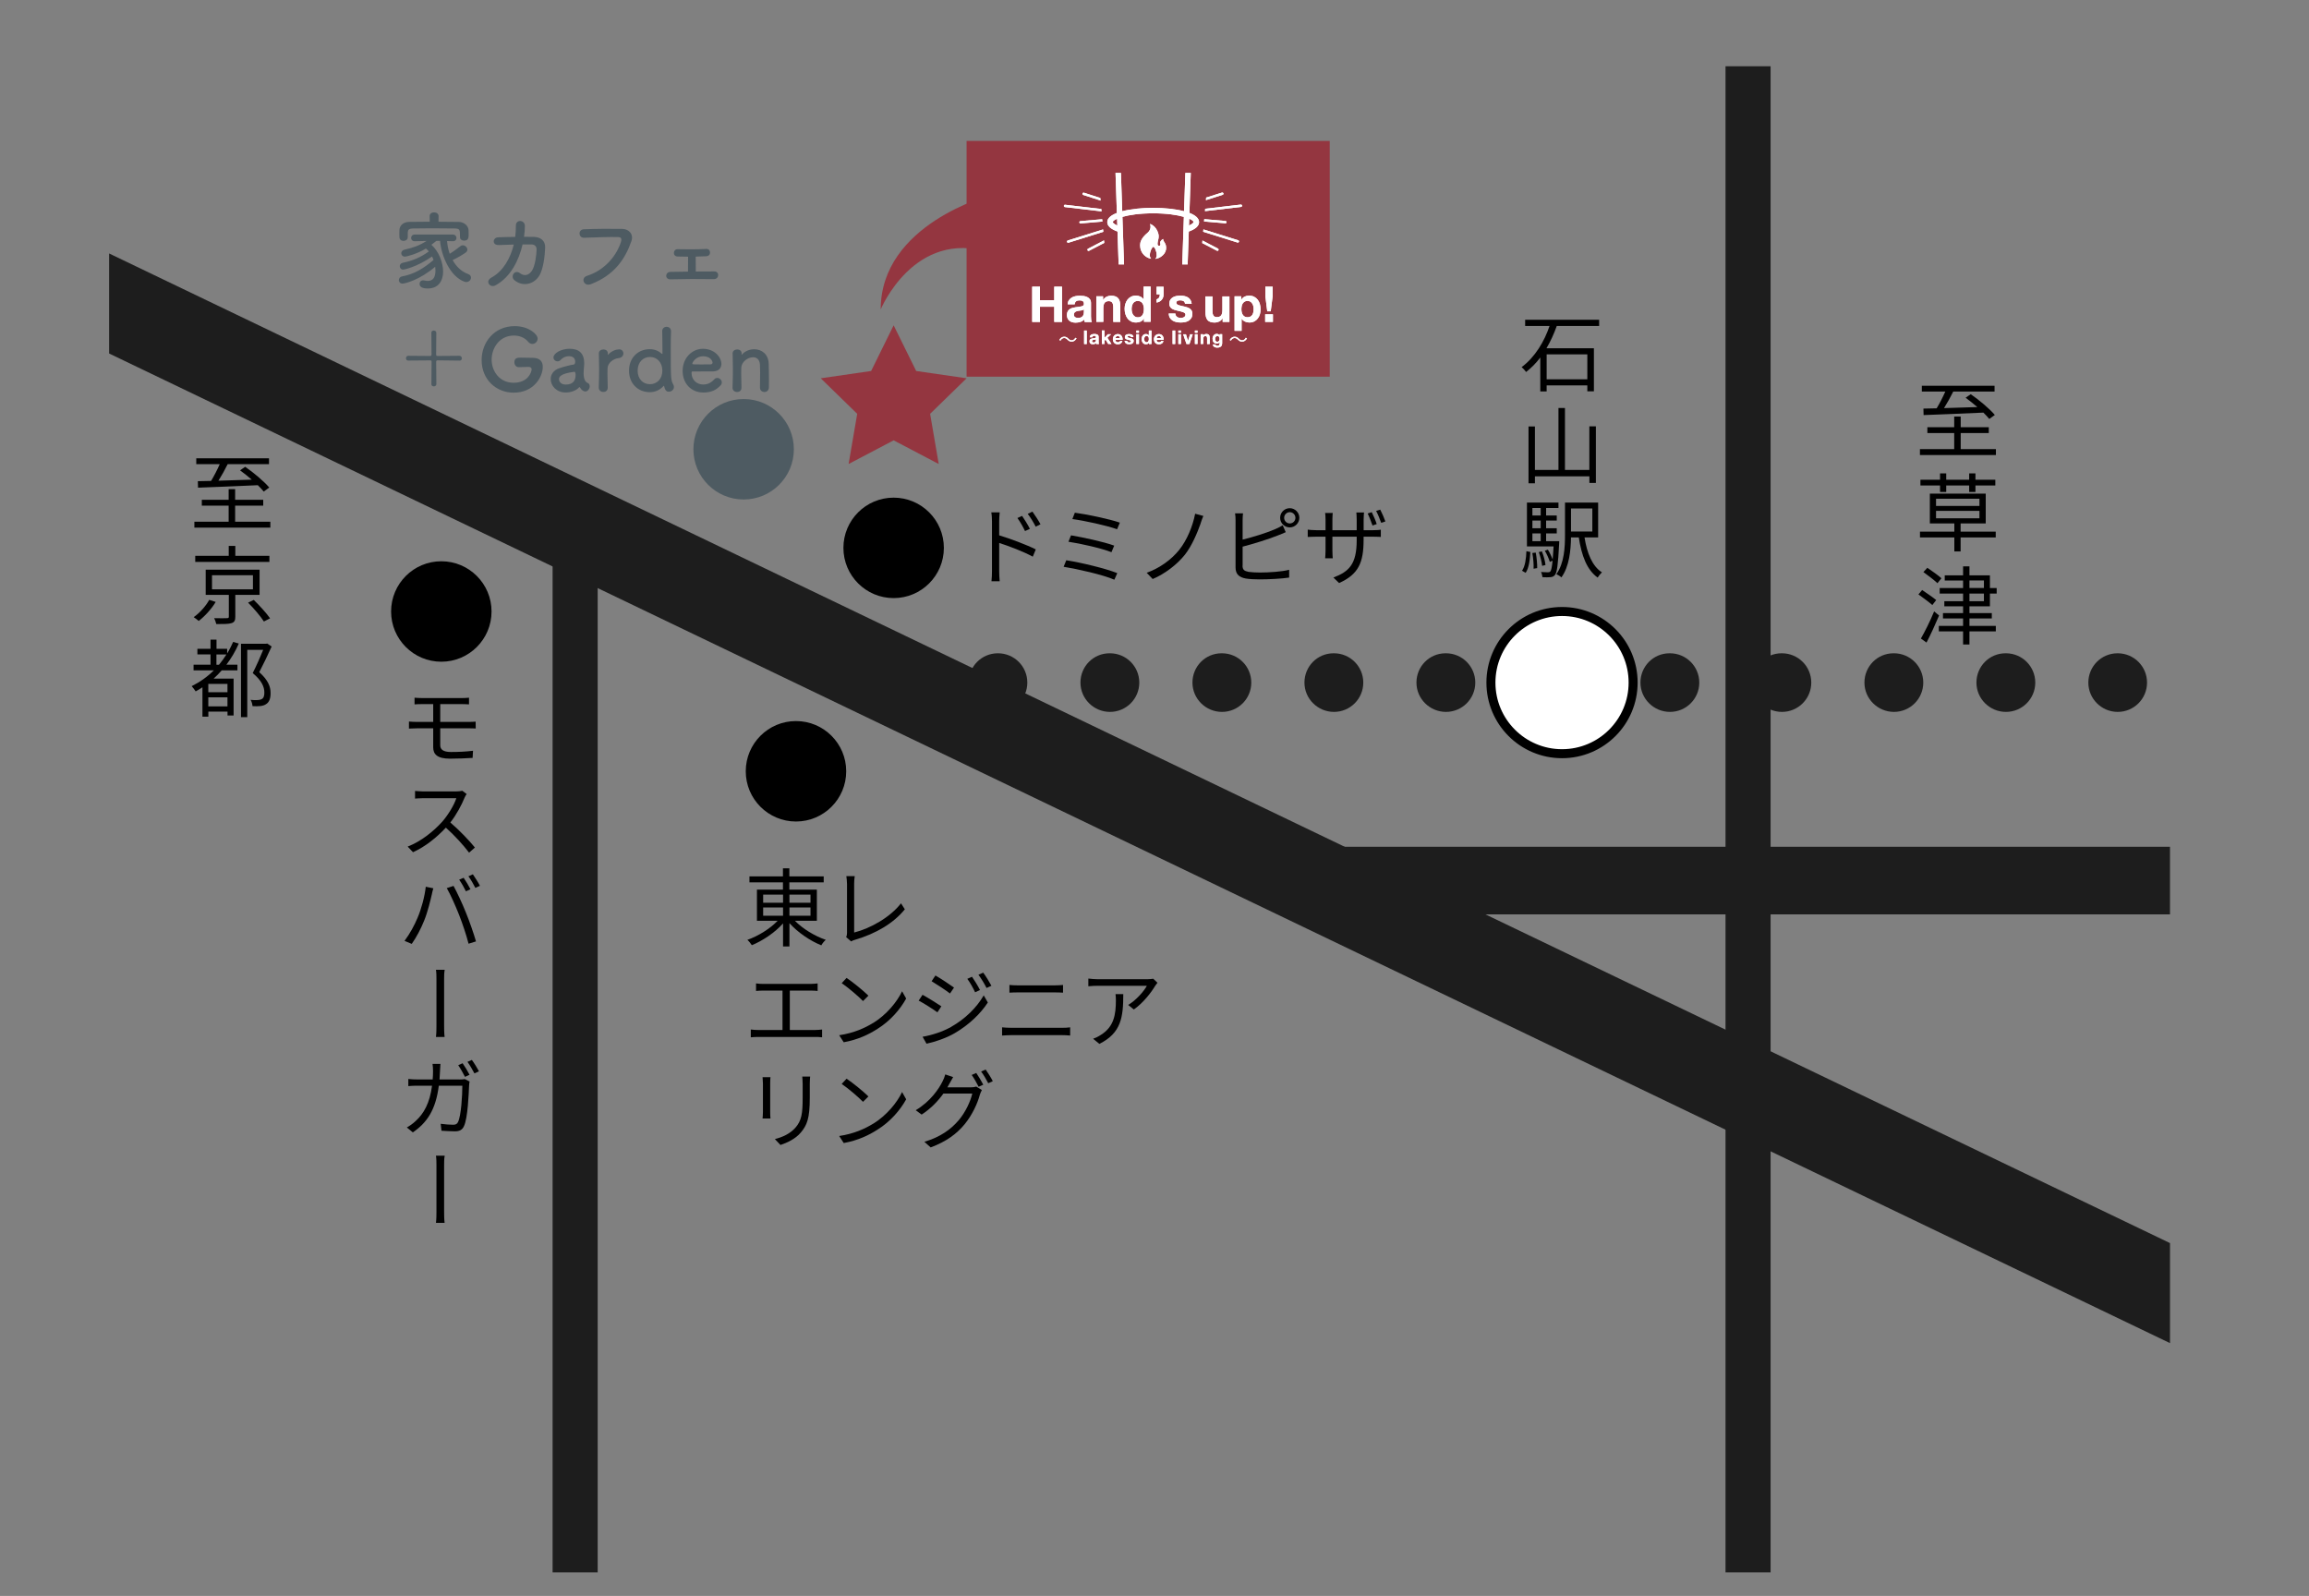 <?xml version="1.0" encoding="UTF-8"?><svg id="_イヤー_2" xmlns="http://www.w3.org/2000/svg" xmlns:xlink="http://www.w3.org/1999/xlink" viewBox="0 0 512.11 353.96"><rect x="0" y="0" width="512.11" height="353.96" fill="#808080" stroke="none"/><defs><style>.cls-1,.cls-2{fill:#fff;}.cls-3{fill:#4e5b62;}.cls-4{clip-path:url(#clippath);}.cls-5{fill:#1d1d1d;}.cls-6{fill:none;}.cls-7{fill:#943640;}.cls-2{stroke:#000;stroke-miterlimit:10;stroke-width:2px;}</style><clipPath id="clippath"><rect class="cls-6" x="24.2" y="14.7" width="457.08" height="334.03"/></clipPath></defs><g id="_イヤー_1-2"><g class="cls-4"><rect class="cls-5" x="246.05" y="-100.6" width="20" height="558.5" transform="translate(-15.84 332.12) rotate(-64.35)"/><rect class="cls-5" x="294.91" y="187.8" width="186.37" height="15"/><g><path class="cls-5" d="M221.35,157.89c-3.59,0-6.52-2.91-6.52-6.5s2.88-6.5,6.47-6.5h.05c3.59,0,6.5,2.91,6.5,6.5s-2.91,6.5-6.5,6.5Z"/><path class="cls-5" d="M444.9,157.89c-3.59,0-6.55-2.91-6.55-6.5s2.86-6.5,6.45-6.5h.1c3.59,0,6.5,2.91,6.5,6.5s-2.91,6.5-6.5,6.5Zm-24.84,0c-3.59,0-6.55-2.91-6.55-6.5s2.86-6.5,6.45-6.5h.1c3.59,0,6.5,2.91,6.5,6.5s-2.91,6.5-6.5,6.5Zm-24.84,0c-3.59,0-6.55-2.91-6.55-6.5s2.86-6.5,6.45-6.5h.1c3.59,0,6.5,2.91,6.5,6.5s-2.91,6.5-6.5,6.5Zm-24.84,0c-3.59,0-6.55-2.91-6.55-6.5s2.86-6.5,6.45-6.5h.1c3.59,0,6.5,2.91,6.5,6.5s-2.91,6.5-6.5,6.5Zm-24.84,0c-3.59,0-6.55-2.91-6.55-6.5s2.86-6.5,6.45-6.5h.1c3.59,0,6.5,2.91,6.5,6.5s-2.91,6.5-6.5,6.5Zm-24.84,0c-3.59,0-6.55-2.91-6.55-6.5s2.86-6.5,6.45-6.5h.1c3.59,0,6.5,2.91,6.5,6.5s-2.91,6.5-6.5,6.5Zm-24.84,0c-3.59,0-6.55-2.91-6.55-6.5s2.86-6.5,6.45-6.5h.1c3.59,0,6.5,2.91,6.5,6.5s-2.91,6.5-6.5,6.5Zm-24.84,0c-3.59,0-6.55-2.91-6.55-6.5s2.86-6.5,6.45-6.5h.1c3.59,0,6.5,2.91,6.5,6.5s-2.91,6.5-6.5,6.5Zm-24.84,0c-3.59,0-6.55-2.91-6.55-6.5s2.86-6.5,6.45-6.5h.1c3.59,0,6.5,2.91,6.5,6.5s-2.91,6.5-6.5,6.5Z"/><path class="cls-5" d="M469.69,157.89c-3.59,0-6.52-2.91-6.52-6.5s2.88-6.5,6.47-6.5h.05c3.59,0,6.5,2.91,6.5,6.5s-2.91,6.5-6.5,6.5Z"/></g><rect class="cls-5" x="382.7" width="10" height="353.96"/><rect class="cls-5" x="122.56" y="119.37" width="10" height="234.59"/><circle class="cls-2" cx="346.44" cy="151.39" r="15.77"/><g><path d="M345.27,72.3c-.59,1.67-1.35,3.36-2.28,4.94h10.52v9.55h-1.46v-1.31h-9.02v1.33h-1.41v-7.52c-.91,1.22-1.98,2.3-3.15,3.21-.21-.32-.68-.82-.99-1.08,2.96-2.18,5.07-5.76,6.19-9.12h-5.41v-1.39h16.41v1.39h-9.4Zm-2.24,6.29v5.53h9.02v-5.53h-9.02Z"/><path d="M353.95,94.55v12.56h-1.44v-1.46h-12.08v1.54h-1.42v-12.61h1.42v9.65h5.22v-13.75h1.44v13.75h5.41v-9.67h1.44Z"/><path d="M337.57,126.58c.68-.97,.91-2.66,.97-4.33l.87,.17c-.09,1.73-.3,3.55-1.04,4.62l-.8-.46Zm8.25-6.55s0,.38-.02,.57c-.25,4.67-.46,6.35-.93,6.92-.29,.34-.59,.46-1.04,.49-.38,.04-1.04,.04-1.73,0-.04-.34-.15-.84-.32-1.14,.67,.04,1.27,.06,1.52,.06s.4-.04,.55-.19c.19-.25,.36-.93,.49-2.39l-.61,.27c-.19-.68-.65-1.71-1.1-2.47l.67-.25c.42,.67,.84,1.56,1.06,2.2,.08-.76,.13-1.71,.21-2.91h-5.91v-9.73h6.99v1.2h-2.74v1.67h2.36v1.12h-2.36v1.71h2.36v1.14h-2.36v1.73h2.91Zm-5.95-7.37v1.67h1.84v-1.67h-1.84Zm1.84,2.79h-1.84v1.71h1.84v-1.71Zm-1.84,4.58h1.84v-1.73h-1.84v1.73Zm.74,2.53c.21,1.1,.34,2.51,.32,3.44l-.8,.13c.06-.95-.08-2.36-.27-3.48l.74-.09Zm1.42,2.94c-.08-.82-.4-2.09-.74-3.06l.68-.15c.4,.95,.72,2.2,.8,3.02l-.74,.19Zm9.4-6.31c.55,3.48,1.71,6.38,3.86,7.75-.3,.28-.74,.8-.95,1.16-2.39-1.71-3.57-4.88-4.18-8.91h-1.73c-.04,2.83-.38,6.48-2.13,8.87-.23-.25-.82-.59-1.12-.72,1.77-2.45,1.92-5.98,1.92-8.72v-7.16h7.35v7.73h-3.02Zm-3-6.42v5.11h4.73v-5.11h-4.73Z"/></g><g><path d="M97.64,165.28c0,.93,.65,1.5,2.37,1.5s3.31-.08,4.9-.27l-.09,1.58c-1.44,.09-3.23,.17-5.02,.17-2.83,0-3.72-.99-3.72-2.51v-4.22h-3.63c-.47,0-1.23,.04-1.75,.06v-1.56c.49,.04,1.25,.08,1.75,.08h3.63v-3.95h-2.47c-.63,0-1.18,.02-1.67,.06v-1.48c.49,.04,1.04,.08,1.67,.08h8.87c.63,0,1.14-.04,1.54-.08v1.48c-.44-.02-.87-.06-1.54-.06h-4.84v3.95h6.31c.38,0,1.12-.02,1.54-.06l.02,1.52c-.46-.04-1.12-.04-1.54-.04h-6.33v3.74Z"/><path d="M103.49,176.11c-.11,.15-.36,.57-.46,.82-.65,1.61-1.82,3.8-3.15,5.49,1.98,1.67,4.26,4.08,5.45,5.55l-1.29,1.14c-1.25-1.65-3.23-3.84-5.15-5.55-2.01,2.15-4.52,4.2-7.29,5.45l-1.18-1.25c3-1.16,5.76-3.4,7.69-5.55,1.25-1.44,2.62-3.65,3.1-5.19h-7.28c-.67,0-1.67,.08-1.88,.09v-1.69c.25,.02,1.31,.11,1.88,.11h7.2c.61,0,1.1-.08,1.41-.15l.95,.72Z"/><path d="M94.44,196.67l1.67,.34c-.13,.42-.27,.97-.34,1.37-.27,1.16-.91,3.91-1.71,5.83-.68,1.71-1.69,3.65-2.74,5.13l-1.6-.67c1.18-1.56,2.22-3.51,2.87-5.07,.84-1.94,1.61-4.77,1.84-6.93Zm4.65,.3l1.5-.49c.74,1.35,1.96,3.93,2.74,5.91,.76,1.84,1.75,4.69,2.24,6.4l-1.65,.51c-.48-1.9-1.33-4.43-2.11-6.42-.76-1.92-1.9-4.5-2.72-5.91Zm5.26,.25l-1.01,.46c-.36-.76-1.01-1.88-1.5-2.58l.99-.42c.47,.67,1.14,1.79,1.52,2.55Zm2.09-.76l-1.01,.46c-.42-.82-1.01-1.88-1.54-2.57l.99-.44c.47,.7,1.22,1.84,1.56,2.55Z"/><path d="M96.8,217.19c0-.53,0-1.48-.11-2.11h1.94c-.13,.63-.13,1.58-.13,2.09v10.22c0,.57,0,1.75,.11,2.6h-1.92c.11-.85,.11-1.94,.11-2.6v-10.2Z"/><path d="M101.89,239.42c.51,0,.87-.04,1.2-.09l1.06,.53c-.06,.3-.11,.65-.11,.89-.08,1.8-.28,7.24-1.14,9.02-.36,.8-.97,1.14-1.99,1.14-.95,0-2.03-.08-3-.13l-.17-1.54c.99,.13,1.98,.21,2.77,.21,.53,0,.87-.15,1.08-.61,.7-1.44,.95-6.02,.95-8.04h-5.22c-.68,5.38-2.62,8.19-5.76,10.35l-1.33-1.1c.57-.3,1.33-.84,1.9-1.37,1.86-1.67,3.19-4.03,3.69-7.88h-3.13c-.72,0-1.48,0-2.13,.08v-1.58c.63,.08,1.41,.11,2.13,.11h3.27c.06-.61,.08-1.23,.08-1.9,0-.42-.04-1.12-.11-1.56h1.75c-.04,.44-.08,1.08-.09,1.54-.02,.67-.06,1.31-.11,1.92h4.45Zm1.24-.59c-.38-.76-1.01-1.88-1.5-2.58l.97-.44c.47,.67,1.16,1.8,1.54,2.56l-1.01,.46Zm1.52-3.76c.51,.68,1.22,1.84,1.58,2.53l-1.01,.46c-.42-.8-1.03-1.86-1.54-2.56l.97-.42Z"/><path d="M96.8,258.42c0-.53,0-1.48-.11-2.11h1.94c-.13,.63-.13,1.58-.13,2.09v10.22c0,.57,0,1.75,.11,2.6h-1.92c.11-.85,.11-1.94,.11-2.6v-10.2Z"/></g><g><path d="M59.96,115.71v1.31h-16.85v-1.31h7.6v-3.57h-5.95v-1.29h5.95v-2.36h1.44v2.36h6.23v1.29h-6.23v3.57h7.81Zm-16.09-8.99c.86-.02,1.84-.04,2.95-.06,.65-1.08,1.39-2.51,1.92-3.72h-5.21v-1.29h16.13v1.29h-9.16c-.61,1.24-1.37,2.58-2.05,3.67,2.26-.06,4.83-.15,7.39-.23-.86-.74-1.77-1.46-2.6-2.07l1.14-.78c1.88,1.29,4.2,3.25,5.34,4.6l-1.23,.89c-.34-.42-.78-.89-1.31-1.41-4.86,.21-9.97,.44-13.26,.55l-.04-1.44Z"/><path d="M47.84,133.5c-.89,1.5-2.38,3.15-3.76,4.22-.3-.27-.8-.63-1.12-.84,1.37-.97,2.75-2.53,3.44-3.84l1.44,.46Zm11.91-8.87h-16.45v-1.35h7.43v-2.2h1.46v2.2h7.56v1.35Zm-7.56,7.31v4.84c0,.82-.19,1.22-.84,1.42-.63,.21-1.71,.21-3.38,.21-.08-.38-.29-.95-.47-1.31,1.31,.04,2.49,.02,2.81,0,.36,0,.44-.08,.44-.34v-4.83h-5.13v-5.58h11.95v5.58h-5.38Zm-5.17-1.24h9.08v-3.12h-9.08v3.12Zm9.27,2.36c1.25,1.23,2.85,2.96,3.61,4.08l-1.37,.7c-.7-1.1-2.22-2.91-3.51-4.18l1.27-.61Z"/><path d="M52.96,142.73c-.74,1.73-1.69,3.29-2.75,4.69h2.45v1.25h-3.48c-.57,.65-1.16,1.27-1.8,1.84h4.43v8.17h-1.35v-.85h-4.25v1.12h-1.31v-6.52c-.47,.32-.99,.63-1.5,.91-.17-.29-.63-.87-.89-1.16,1.84-.91,3.5-2.09,4.92-3.51h-4.5v-1.25h3.76v-2.28h-2.91v-1.25h2.91v-2.03h1.33v2.03h2.36v1.04c.51-.82,.93-1.67,1.33-2.56l1.27,.36Zm-2.51,8.95h-4.25v1.84h4.25v-1.84Zm0,4.98v-2h-4.25v2h4.25Zm-1.88-9.23c.59-.72,1.16-1.48,1.65-2.28h-2.22v2.28h.57Zm11.68-4.05c-.8,1.79-1.84,3.95-2.75,5.7,2,1.77,2.51,3.25,2.51,4.6,.02,1.16-.27,2.03-.97,2.47-.34,.25-.8,.38-1.27,.44-.51,.06-1.18,.06-1.77,.02-.02-.4-.17-.99-.42-1.39,.63,.06,1.2,.08,1.61,.04,.32-.02,.65-.09,.89-.23,.42-.23,.57-.8,.55-1.48,0-1.2-.59-2.62-2.58-4.27,.82-1.62,1.71-3.63,2.32-5.15h-3.53v14.93h-1.39v-16.28h5.57l.23-.06,1.01,.67Z"/></g><g><path d="M442.67,99.61v1.31h-16.85v-1.31h7.6v-3.57h-5.95v-1.29h5.95v-2.36h1.44v2.36h6.23v1.29h-6.23v3.57h7.81Zm-16.09-8.99c.86-.02,1.84-.04,2.95-.06,.65-1.08,1.39-2.51,1.92-3.72h-5.21v-1.29h16.13v1.29h-9.16c-.61,1.24-1.37,2.58-2.05,3.67,2.26-.06,4.83-.15,7.39-.23-.86-.74-1.77-1.46-2.6-2.07l1.14-.78c1.88,1.29,4.2,3.25,5.34,4.6l-1.23,.89c-.34-.42-.78-.89-1.31-1.41-4.86,.21-9.97,.44-13.26,.55l-.04-1.44Z"/><path d="M442.63,119.2h-7.79v3.1h-1.39v-3.1h-7.62v-1.29h7.62v-1.82h-5.43v-6.61h12.39v6.61h-5.57v1.82h7.79v1.29Zm-12.35-11.53h-4.35v-1.27h4.35v-1.41h1.37v1.41h5.09v-1.41h1.39v1.41h4.41v1.27h-4.41v1.44h-1.39v-1.44h-5.09v1.44h-1.37v-1.44Zm-.89,4.54h9.63v-1.6h-9.63v1.6Zm0,2.74h9.63v-1.65h-9.63v1.65Z"/><path d="M428.57,134.19c-.68-.61-2.07-1.63-3.08-2.36l.82-.97c.99,.67,2.39,1.63,3.12,2.22l-.85,1.1Zm1.5,2.32c-.82,1.94-1.88,4.26-2.79,6l-1.25-.89c.84-1.44,2.07-3.89,2.94-6.02l1.1,.91Zm-.36-7.16c-.68-.65-2.09-1.73-3.12-2.47l.87-.95c1.01,.67,2.43,1.69,3.13,2.32l-.89,1.1Zm7.09,5.13v1.5h4.96v1.18h-4.96v1.65h5.85v1.22h-5.85v2.91h-1.41v-2.91h-5.38v-1.22h5.38v-1.65h-4.46v-1.18h4.46v-1.5h-4.16v-1.14h4.16v-1.69h-5.19v-1.23h5.19v-1.67h-4.07v-1.14h4.07v-2h1.41v2h4.54v2.81h1.5v1.23h-1.5v2.83h-4.54Zm0-4.07h3.21v-1.67h-3.21v1.67Zm0,2.93h3.21v-1.69h-3.21v1.69Z"/></g><circle cx="198.2" cy="121.51" r="11.14"/><circle cx="176.54" cy="171.06" r="11.14"/><circle class="cls-3" cx="164.93" cy="99.64" r="11.14"/><circle cx="97.88" cy="135.62" r="11.14"/><g><path d="M221.62,118.73c2.51,.76,6.1,2.11,8.11,3.12l-.67,1.61c-2.05-1.12-5.34-2.37-7.45-3.04v6.25c0,.61,.04,1.63,.11,2.24h-1.82c.08-.61,.11-1.54,.11-2.24v-11.06c0-.53-.04-1.39-.15-1.98h1.86c-.06,.59-.11,1.41-.11,1.98v3.12Zm5.72-.95c-.48-.99-1.06-2.03-1.69-2.89l1.04-.47c.49,.7,1.29,1.98,1.73,2.87l-1.08,.49Zm2.37-.97c-.51-.99-1.12-2-1.77-2.85l1.04-.49c.49,.67,1.33,1.94,1.79,2.81l-1.06,.53Z"/><path d="M247.8,127.11l-.65,1.46c-2.53-1.1-8.17-2.37-11.25-2.87l.59-1.44c3.19,.49,8.7,1.81,11.3,2.85Zm-.68-6.1l-.61,1.46c-2.2-.87-6.84-1.92-9.54-2.32l.57-1.42c2.6,.44,7.2,1.41,9.57,2.28Zm1.25-5.09l-.61,1.46c-2.32-.83-7.29-1.92-9.92-2.26l.55-1.41c2.47,.32,7.58,1.37,9.97,2.2Z"/><path d="M266.29,116.09c-.74,2.07-1.88,4.86-3.48,6.92-1.73,2.18-4.45,4.27-7.16,5.41l-1.33-1.39c2.83-.99,5.45-2.89,7.18-5.03,1.77-2.2,3.04-5.32,3.57-8.06l1.82,.49c-.23,.51-.46,1.18-.61,1.65Z"/><path d="M275.58,125.42c0,.97,.4,1.22,1.33,1.41,.59,.09,1.58,.15,2.51,.15,2.01,0,4.92-.19,6.5-.61v1.73c-1.65,.25-4.5,.4-6.57,.4-1.12,0-2.26-.06-3.04-.19-1.46-.27-2.28-.93-2.28-2.47v-10.45c0-.46-.02-1.1-.11-1.54h1.77c-.06,.44-.09,1.01-.09,1.54v4.29c2.24-.55,5.24-1.46,7.22-2.32,.59-.25,1.14-.53,1.67-.85l.67,1.52c-.53,.23-1.22,.53-1.79,.74-2.13,.85-5.41,1.86-7.77,2.47v4.18Zm12.6-10.58c0,1.18-.97,2.13-2.13,2.13s-2.13-.95-2.13-2.13,.95-2.13,2.13-2.13,2.13,.97,2.13,2.13Zm-.87,0c0-.68-.57-1.25-1.25-1.25s-1.25,.57-1.25,1.25,.55,1.25,1.25,1.25,1.25-.55,1.25-1.25Z"/><path d="M304.5,117.59c.86,0,1.48-.06,1.75-.11v1.61c-.21-.02-.89-.06-1.73-.06h-2.09v.67c0,5.05-1.1,7.66-5.43,9.61l-1.27-1.22c3.46-1.31,5.17-2.94,5.17-8.26v-.8h-5.39v3.08c0,.7,.06,1.54,.08,1.71h-1.69c.02-.17,.09-.99,.09-1.71v-3.08h-2.05c-.84,0-1.69,.06-1.9,.06v-1.63c.17,.04,1.1,.13,1.9,.13h2.05v-2.43c0-.63-.06-1.22-.09-1.39h1.69c-.02,.17-.08,.72-.08,1.37v2.45h5.39v-2.37c0-.74-.06-1.37-.08-1.56h1.71c-.02,.19-.09,.82-.09,1.56v2.37h2.07Zm-.09-1.03c-.29-.82-.72-1.96-1.08-2.68l.91-.29c.34,.68,.86,1.86,1.1,2.64l-.93,.32Zm1.71-3.53c.36,.68,.87,1.84,1.14,2.62l-.93,.3c-.3-.83-.74-1.94-1.12-2.64l.91-.28Z"/></g><g><path d="M176.29,204.2c1.73,1.79,4.43,3.42,6.86,4.24-.34,.28-.78,.82-.99,1.22-2.47-.99-5.24-2.87-7.07-4.92v5.17h-1.42v-5.11c-1.8,2.03-4.5,3.84-6.92,4.83-.23-.36-.65-.89-.99-1.18,2.39-.84,5.03-2.47,6.72-4.24h-4.6v-6.91h5.77v-1.6h-7.43v-1.33h7.43v-1.79h1.42v1.79h7.62v1.33h-7.62v1.6h6.1v6.91h-4.9Zm-7.03-3.99h4.41v-1.8h-4.41v1.8Zm0,2.89h4.41v-1.84h-4.41v1.84Zm5.83-4.69v1.8h4.67v-1.8h-4.67Zm4.67,2.85h-4.67v1.84h4.67v-1.84Z"/><path d="M187.67,207.85c.13-.3,.19-.55,.19-.93v-10.87c0-.51-.09-1.35-.15-1.73h1.86c-.08,.47-.13,1.18-.13,1.73v10.77c3.63-.91,8.04-3.42,10.39-6.48l.85,1.33c-2.47,3.06-6.38,5.4-11.11,6.78-.21,.06-.51,.15-.8,.34l-1.1-.95Z"/><path d="M180.75,228.44c.57,0,1.08-.06,1.58-.11v1.73c-.51-.08-1.2-.08-1.58-.08h-12.56c-.51,0-1.08,.02-1.67,.08v-1.73c.57,.08,1.16,.11,1.67,.11h5.36v-8.74h-4.27c-.36,0-1.12,.02-1.6,.08v-1.67c.49,.08,1.22,.11,1.6,.11h10.45c.57,0,1.16-.06,1.61-.11v1.67c-.47-.06-1.08-.08-1.61-.08h-4.56v8.74h5.58Z"/><path d="M193.73,226.84c2.93-1.84,5.24-4.65,6.34-6.99l.91,1.61c-1.31,2.38-3.51,4.96-6.38,6.74-1.9,1.22-4.29,2.38-7.47,2.96l-1.01-1.56c3.32-.49,5.79-1.65,7.6-2.77Zm-1.12-6.02l-1.2,1.2c-.95-.99-3.32-3.02-4.73-3.97l1.08-1.16c1.35,.89,3.78,2.87,4.84,3.93Z"/><path d="M208.78,223.19l-.87,1.33c-.95-.68-3-2.01-4.16-2.6l.86-1.29c1.12,.61,3.34,1.98,4.18,2.56Zm2.2,4.54c3.15-1.8,5.66-4.29,7.2-6.97l.91,1.58c-1.65,2.55-4.27,5-7.31,6.78-1.9,1.12-4.52,1.99-6.29,2.36l-.87-1.54c2.09-.36,4.45-1.12,6.36-2.2Zm.61-8.7l-.89,1.31c-.91-.7-2.98-2.07-4.08-2.72l.85-1.27c1.12,.63,3.31,2.09,4.12,2.68Zm5.76,.55l-1.08,.49c-.48-1.01-1.1-2.13-1.73-2.98l1.04-.46c.48,.68,1.33,2.05,1.77,2.94Zm2.54-.95l-1.08,.49c-.51-1.01-1.18-2.09-1.8-2.94l1.06-.46c.51,.67,1.35,2.03,1.82,2.91Z"/><path d="M222.25,227.85c.65,.06,1.31,.1,1.99,.1h11.38c.57,0,1.18-.02,1.73-.1v1.82c-.57-.06-1.22-.09-1.73-.09h-11.38c-.68,0-1.35,.06-1.99,.09v-1.82Zm1.63-9.4c.61,.06,1.25,.09,1.86,.09h8.15c.68,0,1.35-.04,1.88-.09v1.71c-.53-.04-1.25-.06-1.88-.06h-8.13c-.67,0-1.29,.02-1.88,.06v-1.71Z"/><path d="M256.71,217.97c-.13,.19-.38,.47-.51,.68-.76,1.29-2.57,3.74-4.73,5.24l-1.25-1.01c1.75-1.03,3.53-3.08,4.14-4.25h-10.81c-.7,0-1.41,.04-2.17,.11v-1.71c.67,.08,1.46,.15,2.17,.15h10.9c.36,0,1.04-.06,1.33-.11l.93,.89Zm-7.58,2.51c0,5.15-.46,8.62-5.3,11.04l-1.39-1.14c.51-.17,1.16-.48,1.69-.84,2.94-1.8,3.36-4.52,3.36-7.69,0-.46-.02-.87-.08-1.37h1.71Z"/><path d="M170.88,238.9c-.04,.36-.06,.91-.06,1.37v6.35c0,.47,.02,1.1,.06,1.44h-1.75c.02-.29,.08-.89,.08-1.46v-6.33c0-.34-.04-1.01-.08-1.37h1.75Zm8.8-.13c-.04,.46-.08,1.01-.08,1.63v3.08c0,4.56-.61,6.06-1.98,7.69-1.24,1.48-3.13,2.3-4.52,2.77l-1.24-1.31c1.75-.44,3.38-1.2,4.56-2.53,1.37-1.58,1.6-3.12,1.6-6.71v-3c0-.63-.06-1.18-.09-1.63h1.75Z"/><path d="M193.73,249.19c2.93-1.84,5.24-4.65,6.34-6.99l.91,1.61c-1.31,2.38-3.51,4.96-6.38,6.74-1.9,1.22-4.29,2.38-7.47,2.96l-1.01-1.56c3.32-.49,5.79-1.65,7.6-2.77Zm-1.12-6.02l-1.2,1.2c-.95-.99-3.32-3.02-4.73-3.97l1.08-1.16c1.35,.89,3.78,2.87,4.84,3.93Z"/><path d="M215.28,241.16c.51,0,.93-.06,1.24-.17l1.25,.76c-.15,.27-.34,.7-.44,1.01-.51,1.92-1.67,4.48-3.36,6.55-1.73,2.11-4.01,3.84-7.56,5.17l-1.39-1.25c3.5-1.03,5.87-2.74,7.6-4.77,1.48-1.73,2.64-4.2,3.02-5.93h-6.4c-1.16,1.62-2.74,3.31-4.83,4.67l-1.31-.97c3.27-1.96,5.13-4.73,5.96-6.42,.19-.34,.47-1.03,.59-1.52l1.75,.59c-.3,.49-.65,1.14-.84,1.48-.13,.27-.29,.53-.44,.8h5.15Zm1.24-3.19c.47,.68,1.16,1.82,1.56,2.6l-1.03,.46c-.38-.76-1.03-1.92-1.54-2.62l1.01-.44Zm2.09-.76c.49,.7,1.24,1.88,1.58,2.58l-1.01,.46c-.42-.82-1.04-1.9-1.58-2.6l1.01-.44Z"/></g><g><path class="cls-3" d="M99.15,53.47c.08,.93,.27,1.9,.59,2.81,.84-.51,1.69-1.14,2.38-1.69,.15-.13,.34-.19,.51-.19,.53,0,1.03,.47,1.03,.97,0,.23-.11,.47-.42,.68-.89,.61-1.9,1.18-2.85,1.63,.78,1.41,1.94,2.56,3.44,3.1,.44,.15,.63,.47,.63,.8,0,.47-.42,.97-1.03,.97-.13,0-.29-.02-.44-.08-3.17-1.16-5.11-5.74-5.39-9.04h-.82c-.4,.3-.76,.59-1.1,.86,1.63,1.41,2.6,3.95,2.6,5.95,0,1.77-.82,3.74-3.4,3.74-1.18,0-1.82-.32-1.82-1.04,0-.4,.27-.76,.78-.76,.08,0,.15,0,.23,.02,.29,.06,.55,.1,.8,.1,1.25,0,1.71-.87,1.71-2.36,0-.25-.02-.51-.06-.78-3.46,2.96-6.72,3.74-7.24,3.74s-.82-.38-.82-.76,.25-.76,.72-.84c2.64-.47,4.71-1.73,6.97-3.63-.09-.27-.19-.53-.32-.78-3.53,2.45-6.36,2.91-6.38,2.91-.51,0-.78-.38-.78-.76,0-.32,.21-.67,.67-.76,2.24-.46,3.99-1.22,5.77-2.51-.19-.23-.42-.46-.65-.65-1.92,1.2-4.33,1.8-4.64,1.8-.53,0-.82-.38-.82-.74,0-.34,.23-.7,.68-.8,2.09-.46,3.42-.97,4.92-1.94l-2.6,.06h-.02c-.53,0-.8-.36-.8-.72,0-.38,.27-.76,.82-.76h8.42c.55,0,.82,.38,.82,.76s-.25,.72-.78,.72h-.04l-1.27-.04Zm-1.9-4.29c1.56,0,3.1,.02,4.56,.04,1.03,.02,2.07,.8,2.11,1.84,.02,.27,.02,.59,.02,.89,0,.67,0,1.42-1.01,1.42-.46,0-.91-.27-.91-.76v-.04c0-1.67-.02-1.86-1.2-1.9-1.52-.02-3.34-.04-5.11-.04-1.46,0-2.87,.02-4.03,.04-1.04,.02-1.2,.29-1.25,.95v1.03c0,.49-.47,.78-.93,.78s-.89-.27-.91-.82c0-.23-.02-.49-.02-.78s.02-.57,.02-.85c.04-.85,.72-1.75,2.18-1.77,1.44-.02,2.98-.04,4.54-.04l-.02-1.22v-.02c0-.57,.49-.83,.99-.83s.99,.28,.99,.83v.02l-.02,1.22Z"/><path class="cls-3" d="M110.62,54.34c-1.52,.08-1.41-1.65-.13-1.71,1.08-.04,2.41-.08,3.78-.09,.11-.85,.15-1.71,.15-2.51-.02-1.44,2.01-1.29,1.99,.08,0,.72-.06,1.56-.19,2.41,.78,0,1.52,0,2.18,.02,1.48,.04,2.55,.82,2.51,2.36-.06,1.92-.42,4.67-1.22,6.1-1.18,2.09-3.74,2.68-5.6,1.14-.97-.8,.04-2.45,1.22-1.56,1.03,.78,2,.44,2.66-.53,.74-1.1,1.03-3.72,1.04-4.71,.02-.61-.36-1.1-1.04-1.12-.59-.02-1.31,0-2.07,0-.8,3.46-2.62,7.22-6,9.06-1.22,.67-2.41-.91-.89-1.73,2.6-1.41,4.2-4.29,4.94-7.31-1.2,.02-2.37,.08-3.32,.11Z"/><path class="cls-3" d="M130.2,61.17c4.2-1.33,6.69-4.79,7.54-7.58,.15-.51,.1-.99-.61-1.01-1.86-.06-4.86,.06-7.6,.15-1.25,.04-1.39-1.82-.04-1.88,2.51-.11,6.06-.13,8.47-.09,1.54,.02,2.62,1.18,2.07,2.74-1.33,3.8-3.65,7.48-8.97,9.52-1.61,.61-2.32-1.39-.87-1.84Z"/><path class="cls-3" d="M150.26,56.89c-.55-.02-.82-.42-.8-.82,.02-.4,.28-.82,.84-.8,1.82,.04,4.24,.06,6.31-.06,.59-.04,.87,.38,.87,.8s-.27,.8-.84,.82c-.65,.02-1.48,.06-2.34,.08,0,1.08,.02,2.43,.02,3.31,1.48-.02,2.94-.02,4.12-.02s1.12,1.73-.15,1.71c-2.96-.06-6.95-.04-9.59,.04-1.29,.04-1.22-1.63,0-1.65,1.04-.02,2.43-.04,3.89-.06,.02-.99,.02-2.49,.02-3.31-.93,0-1.8-.02-2.36-.04Z"/><path class="cls-3" d="M101.94,78.92c.32,0,.49,.29,.49,.55s-.15,.51-.46,.51c-1.5-.02-4.12-.06-4.94-.06-.21,0-.29,.13-.29,.32,0,.87,.04,3.5,.04,4.96,0,.32-.29,.49-.55,.49s-.55-.13-.55-.46c.02-1.48,.04-4.1,.04-5,0-.17-.06-.3-.28-.3-.87,0-3.48,.02-4.94,.04-.3,0-.46-.25-.46-.51s.17-.55,.49-.55l4.9,.04c.19,0,.28-.15,.28-.32,0-.89-.02-3.42-.04-4.86,0-.3,.27-.46,.53-.46,.29,0,.57,.17,.57,.49,0,1.42-.04,3.93-.04,4.83,0,.17,.08,.32,.29,.32l4.9-.04Z"/><path class="cls-3" d="M117.25,81.37c-.19,0-1.14,.02-2.18,.06h-.04c-.61,0-.95-.55-.95-1.1,0-1.01,.82-1.01,1.44-1.01,.93,0,2,.04,2.62,.04,1.63,0,2.24,.84,2.24,2.01,0,2.17-1.94,5.72-6.46,5.72-3.82,0-7.1-2.85-7.1-7.24,0-3.86,2.72-7.52,7.35-7.52,3.02,0,5.07,1.75,5.07,2.77,0,.65-.55,1.18-1.16,1.18-.34,0-.68-.15-.97-.51-.74-.91-1.94-1.35-3.13-1.35-3.32,0-4.94,2.91-4.94,5.34s1.63,5.13,4.88,5.13,3.99-2.43,3.99-2.98c0-.36-.29-.53-.63-.53h-.04Z"/><path class="cls-3" d="M129.13,86.54c-.17-.13-.34-.34-.51-.63-.02-.04-.06-.06-.08-.06-.04,0-.08,.02-.11,.06-.65,.74-1.84,1.14-2.96,1.14-2.09,0-3.33-1.52-3.33-2.98,0-.97,.57-1.94,1.84-2.38,1.31-.46,2.94-.82,3.25-.84,.19-.02,.34-.25,.34-.65,0-.23-.06-1.2-1.35-1.2-.86,0-1.5,.4-1.86,.8-.21,.25-.47,.34-.7,.34-.49,0-.91-.38-.91-.87,0-.91,1.67-1.92,3.59-1.92,2.09,0,3.23,1.03,3.23,3.21,0,.25-.02,.48-.04,.74-.04,.29-.09,1.01-.09,1.58,0,.17,0,.32,.02,.44,.17,1.52,.87,1.58,1.03,1.69,.21,.15,.3,.4,.3,.67,0,.53-.42,1.14-.97,1.14-.21,0-.46-.09-.68-.29Zm-1.75-4.08c-3.21,.4-3.4,1.2-3.4,1.65,0,.59,.51,1.18,1.48,1.18,1.54,0,2.2-.78,2.2-2.13,0-.29-.04-.7-.27-.7h-.02Z"/><path class="cls-3" d="M132.8,86.01v-.04c.06-1.8,.08-3.06,.08-4.18s-.02-2.13-.06-3.4v-.04c0-.57,.55-.85,1.03-.85s.97,.29,.97,.89c0,.08-.02,.13-.02,.19v.08s0,.06,.02,.06c0,0,.04-.02,.08-.08,.76-.84,1.79-1.16,2.43-1.16,.59,0,.93,.44,.93,.91s-.34,.97-1.08,1.04c-1.12,.11-2.38,1.04-2.43,2.24-.02,.34-.02,.74-.02,1.25,0,.74,.02,1.69,.06,3.04,.02,.4-.21,.97-.97,.97-.51,0-1.01-.32-1.01-.93Z"/><path class="cls-3" d="M148.36,86.88c-.44,0-.8-.15-1.06-1.2-.02-.08-.04-.11-.08-.11-.02,0-.06,.04-.09,.08-.74,.8-1.77,1.33-3,1.33-2.62,0-4.62-1.9-4.62-4.77s2-4.77,4.62-4.77c1.06,0,1.96,.4,2.66,1.03,.02,.02,.06,.02,.08,.02,.04,0,.06-.02,.06-.08,0-2.2-.04-4.14-.06-4.94-.02-.59,.42-.99,.97-.99,.49,0,.99,.32,.99,.99v.09c-.04,.65-.06,2-.06,3.59,0,7.05,.02,7.1,.57,8.17,.09,.17,.13,.34,.13,.51,0,.61-.55,1.04-1.1,1.04Zm-1.46-4.67c0-1.88-1.22-3.04-2.74-3.04s-2.74,1.16-2.74,3.04,1.22,3,2.74,3,2.74-1.14,2.74-3Z"/><path class="cls-3" d="M155.94,87.05c-2.6,0-4.54-1.96-4.54-4.79s2.05-4.9,4.5-4.9c2.62,0,4.1,1.92,4.1,3.36,0,.89-.59,1.61-1.8,1.65-.59,.02-.99,.02-4.67,.02-.11,0-.15,.15-.15,.36,.02,1.58,1.23,2.53,2.58,2.53,1.2,0,1.92-.57,2.47-1.16,.19-.21,.42-.3,.65-.3,.51,0,1.01,.46,1.01,.99,0,.23-.08,.46-.28,.67-.91,.95-1.94,1.58-3.86,1.58Zm2.09-6.65c0-.27-.4-1.39-2.11-1.39-1.54,0-2.37,1.33-2.37,1.65,0,.17,.19,.17,1.96,.17,.78,0,1.63,0,2.15-.02,.23-.02,.38-.19,.38-.42Z"/><path class="cls-3" d="M168.55,85.97c.02-.78,.04-2.22,.04-3.38,0-.76-.02-1.41-.04-1.71-.08-1.18-.74-1.65-1.54-1.65-1.16,0-2.54,1.03-2.6,2.3-.02,.34-.02,.78-.02,1.31,0,.78,.02,1.79,.06,3.13,.02,.4-.21,.97-.97,.97-.51,0-1.01-.32-1.01-.93v-.04c.06-1.8,.08-3.06,.08-4.18s-.02-2.13-.06-3.4v-.04c0-.57,.55-.85,1.03-.85s.97,.29,.97,.89c0,.08-.02,.13-.02,.19v.06s0,.04,.02,.04c.02,0,.06-.04,.09-.08,.7-.76,1.71-1.14,2.7-1.14,1.6,0,3.13,1.04,3.21,3.17,.02,.68,.06,2.37,.06,3.78,0,.59,0,1.12-.02,1.52-.02,.68-.49,1.01-.99,1.01s-.99-.34-.99-.95v-.02Z"/></g><polygon class="cls-7" points="198.2 72.15 203.2 82.28 214.38 83.9 206.29 91.78 208.2 102.91 198.2 97.66 188.21 102.91 190.12 91.78 182.03 83.9 193.21 82.28 198.2 72.15"/><g><rect class="cls-7" x="214.38" y="31.26" width="80.54" height="52.28"/><path class="cls-7" d="M219.56,43.33s-24.23,6.34-24.23,25.3c0,0,7.37-17.93,24.23-12.65"/></g><g><g><path class="cls-1" d="M230.65,63.58v3h3.17v-3h1.72v7.82h-1.72v-3.37h-3.17v3.37h-1.72v-7.82h1.72Z"/><path class="cls-1" d="M237.09,66.57c.16-.24,.37-.43,.61-.58,.25-.15,.53-.25,.84-.31,.31-.06,.62-.09,.94-.09,.28,0,.57,.02,.87,.06,.29,.04,.56,.12,.8,.24,.24,.12,.44,.28,.59,.49,.15,.21,.23,.48,.23,.83v2.95c0,.26,.01,.5,.04,.73,.03,.23,.08,.41,.15,.53h-1.58c-.03-.09-.05-.18-.07-.27-.02-.09-.03-.18-.04-.28-.25,.26-.54,.43-.88,.54-.34,.1-.68,.15-1.03,.15-.27,0-.52-.03-.76-.1-.23-.07-.44-.17-.61-.31-.18-.14-.31-.31-.41-.53-.1-.21-.15-.46-.15-.76,0-.32,.06-.59,.17-.79,.11-.21,.26-.37,.44-.5,.18-.12,.38-.22,.61-.28,.23-.06,.46-.11,.7-.15,.23-.04,.46-.07,.69-.09,.23-.02,.43-.06,.6-.1,.18-.04,.31-.11,.42-.19,.1-.08,.15-.21,.14-.37,0-.17-.03-.3-.08-.4-.05-.1-.13-.18-.22-.23-.09-.05-.2-.09-.32-.11-.12-.02-.25-.03-.39-.03-.31,0-.55,.07-.72,.2-.18,.13-.28,.35-.31,.66h-1.56c.02-.36,.11-.67,.27-.91Zm3.07,2.2c-.1,.03-.2,.06-.32,.08-.11,.02-.23,.04-.36,.05-.12,.01-.25,.03-.37,.05-.12,.02-.23,.05-.35,.09-.11,.04-.21,.09-.3,.15-.08,.06-.15,.14-.2,.24-.05,.1-.08,.22-.08,.36s.03,.26,.08,.35c.05,.09,.12,.17,.21,.22,.09,.05,.19,.09,.31,.11,.12,.02,.24,.03,.36,.03,.31,0,.54-.05,.71-.15,.17-.1,.29-.22,.37-.37,.08-.14,.13-.29,.15-.43,.02-.15,.03-.26,.03-.35v-.58c-.07,.06-.15,.1-.25,.14Z"/><path class="cls-1" d="M244.65,65.73v.79h.03c.2-.33,.45-.57,.77-.72,.31-.15,.64-.22,.96-.22,.42,0,.76,.06,1.02,.17,.27,.11,.48,.27,.63,.47,.15,.2,.26,.45,.32,.73,.06,.29,.09,.61,.09,.96v3.48h-1.56v-3.2c0-.47-.07-.82-.22-1.05-.15-.23-.41-.35-.78-.35-.42,0-.73,.13-.92,.38-.19,.25-.28,.67-.28,1.24v2.97h-1.56v-5.66h1.48Z"/><path class="cls-1" d="M253.69,70.67c-.18,.31-.42,.53-.72,.66-.3,.13-.63,.2-1,.2-.42,0-.8-.08-1.12-.25-.32-.17-.59-.39-.79-.67-.21-.28-.37-.6-.47-.97-.11-.37-.16-.74-.16-1.14s.05-.75,.16-1.1c.11-.35,.26-.67,.47-.94,.21-.27,.47-.49,.78-.65,.31-.16,.68-.25,1.1-.25,.34,0,.66,.07,.96,.21,.3,.14,.54,.35,.72,.63h.02v-2.85h1.56v7.82h-1.48v-.72h-.02Zm-.07-2.8c-.04-.22-.12-.41-.22-.57-.11-.16-.24-.3-.41-.4-.17-.1-.38-.15-.64-.15s-.47,.05-.65,.15c-.18,.1-.32,.24-.42,.41-.11,.17-.18,.36-.23,.57-.05,.22-.07,.44-.07,.67,0,.22,.03,.44,.08,.66,.05,.22,.13,.41,.25,.59,.11,.17,.26,.31,.43,.42,.17,.11,.38,.16,.62,.16,.26,0,.47-.05,.64-.15,.17-.1,.31-.24,.41-.41,.1-.17,.18-.37,.22-.59,.04-.22,.07-.45,.07-.68s-.02-.46-.07-.67Z"/><path class="cls-1" d="M258.07,63.58v1.68c0,.24-.03,.47-.1,.68-.08,.21-.18,.4-.32,.56-.14,.16-.3,.29-.5,.4-.19,.11-.4,.17-.63,.2v-.72c.28-.09,.47-.24,.57-.42,.1-.19,.15-.41,.15-.68h-.72v-1.69h1.56Z"/><path class="cls-1" d="M260.8,69.99c.07,.12,.16,.22,.27,.3,.11,.08,.24,.13,.38,.17,.14,.04,.29,.05,.44,.05,.11,0,.22-.01,.35-.04,.12-.02,.23-.07,.33-.12,.1-.05,.18-.13,.25-.22,.07-.09,.1-.21,.1-.35,0-.23-.16-.41-.47-.53-.31-.12-.74-.23-1.3-.35-.23-.05-.45-.11-.66-.18-.22-.07-.41-.16-.58-.27-.17-.11-.3-.26-.41-.43-.1-.17-.15-.38-.15-.63,0-.37,.07-.67,.21-.9,.14-.23,.33-.42,.56-.55,.23-.14,.5-.23,.79-.29,.29-.05,.59-.08,.9-.08s.6,.03,.89,.09c.29,.06,.55,.16,.77,.3,.23,.14,.41,.32,.56,.55,.15,.23,.24,.52,.27,.87h-1.48c-.02-.3-.14-.5-.34-.61-.2-.11-.45-.16-.72-.16-.09,0-.18,0-.28,.02-.1,.01-.2,.03-.28,.07-.08,.04-.15,.09-.21,.16-.06,.07-.09,.16-.09,.28,0,.14,.05,.25,.15,.34,.1,.09,.24,.16,.4,.21,.16,.05,.35,.1,.56,.15,.21,.04,.43,.09,.65,.14,.23,.05,.45,.11,.66,.19,.22,.07,.41,.17,.58,.29,.17,.12,.3,.27,.41,.45,.1,.18,.15,.4,.15,.66,0,.37-.07,.68-.22,.94-.15,.25-.34,.45-.59,.61-.24,.15-.52,.26-.83,.32-.31,.06-.63,.09-.95,.09s-.65-.03-.96-.1c-.31-.07-.59-.17-.84-.33-.24-.15-.45-.36-.6-.61-.16-.25-.24-.57-.26-.95h1.48c0,.17,.03,.31,.1,.43Z"/><path class="cls-1" d="M271.17,71.4v-.79h-.03c-.2,.33-.45,.57-.77,.71-.31,.15-.64,.22-.96,.22-.42,0-.76-.05-1.02-.16-.27-.11-.48-.26-.63-.47-.15-.2-.26-.44-.32-.73-.06-.29-.09-.61-.09-.96v-3.48h1.56v3.2c0,.47,.07,.82,.22,1.05,.15,.23,.41,.34,.78,.34,.42,0,.73-.13,.92-.38,.19-.25,.28-.67,.28-1.24v-2.97h1.56v5.66h-1.48Z"/><path class="cls-1" d="M275.31,65.73v.72h.02c.19-.31,.43-.53,.72-.67,.29-.14,.61-.21,.96-.21,.45,0,.83,.08,1.15,.25,.32,.17,.59,.39,.8,.67,.21,.28,.37,.6,.47,.97,.1,.37,.15,.75,.15,1.16,0,.38-.05,.74-.15,1.09-.1,.35-.26,.66-.47,.93-.21,.27-.47,.49-.78,.65-.31,.16-.67,.24-1.09,.24-.35,0-.67-.07-.97-.21-.3-.14-.54-.35-.73-.63h-.02v2.68h-1.56v-7.65h1.48Zm2.02,4.49c.17-.1,.31-.24,.42-.4,.11-.16,.18-.36,.22-.57,.04-.22,.07-.44,.07-.67s-.02-.45-.07-.67c-.05-.22-.13-.41-.24-.59-.11-.17-.25-.31-.42-.42-.17-.11-.38-.16-.63-.16s-.47,.05-.64,.16c-.17,.11-.31,.24-.42,.41-.11,.17-.18,.36-.22,.58-.04,.22-.07,.45-.07,.68s.02,.45,.07,.67c.05,.22,.12,.41,.23,.57,.11,.16,.25,.3,.42,.4,.18,.1,.39,.15,.64,.15s.47-.05,.64-.15Z"/><path class="cls-1" d="M282.32,69.71v1.69h-1.72v-1.69h1.72Zm-.48-.66h-.78l-.42-3.37v-2.1h1.62v2.1l-.43,3.37Z"/></g><g><path class="cls-1" d="M238.77,75.05c-.26,.47-.65,.72-1.09,.72-.38,0-.64-.15-.93-.44-.23-.22-.42-.36-.73-.36-.34,0-.64,.23-.81,.57l-.27-.14c.26-.47,.65-.72,1.09-.72,.38,0,.64,.15,.93,.44,.23,.22,.42,.36,.73,.36,.34,0,.64-.23,.81-.57l.27,.14Z"/><path class="cls-1" d="M241.03,73.31v2.99h-.59v-2.99h.59Z"/><path class="cls-1" d="M241.79,74.45c.06-.09,.14-.17,.23-.22,.09-.06,.2-.1,.32-.12,.12-.02,.24-.04,.36-.04,.11,0,.22,0,.33,.02,.11,.02,.21,.05,.31,.09,.09,.05,.17,.11,.23,.19,.06,.08,.09,.19,.09,.32v1.13c0,.1,0,.19,.02,.28,.01,.09,.03,.16,.06,.2h-.6s-.02-.07-.03-.1-.01-.07-.01-.11c-.09,.1-.21,.17-.33,.2-.13,.04-.26,.06-.39,.06-.1,0-.2-.01-.29-.04-.09-.02-.17-.06-.23-.12-.07-.05-.12-.12-.16-.2-.04-.08-.06-.18-.06-.29,0-.12,.02-.22,.06-.3,.04-.08,.1-.14,.17-.19,.07-.05,.15-.08,.23-.11,.09-.02,.18-.04,.27-.06,.09-.01,.18-.03,.26-.03,.09,0,.16-.02,.23-.04,.07-.02,.12-.04,.16-.07,.04-.03,.06-.08,.05-.14,0-.06-.01-.11-.03-.15-.02-.04-.05-.07-.08-.09-.03-.02-.08-.03-.12-.04-.05,0-.1-.01-.15-.01-.12,0-.21,.02-.28,.08-.07,.05-.11,.13-.12,.25h-.59c0-.14,.04-.26,.1-.35Zm1.17,.84s-.08,.02-.12,.03c-.04,0-.09,.02-.14,.02-.05,0-.1,.01-.14,.02-.04,0-.09,.02-.13,.03-.04,.01-.08,.03-.11,.06-.03,.02-.06,.05-.08,.09-.02,.04-.03,.08-.03,.14,0,.05,0,.1,.03,.13,.02,.04,.05,.07,.08,.09,.03,.02,.07,.04,.12,.04,.04,0,.09,.01,.14,.01,.12,0,.21-.02,.27-.06,.06-.04,.11-.09,.14-.14,.03-.05,.05-.11,.06-.17,0-.06,.01-.1,.01-.13v-.22s-.06,.04-.09,.05Z"/><path class="cls-1" d="M244.97,73.31v1.6l.75-.78h.7l-.82,.79,.91,1.37h-.72l-.59-.97-.23,.22v.74h-.59v-2.99h.59Z"/><path class="cls-1" d="M247.57,75.78c.09,.09,.22,.13,.38,.13,.12,0,.22-.03,.31-.09,.09-.06,.14-.12,.16-.19h.52c-.08,.26-.21,.44-.38,.56-.17,.11-.38,.17-.63,.17-.17,0-.32-.03-.46-.08-.14-.05-.25-.13-.35-.23-.09-.1-.17-.22-.22-.36-.05-.14-.08-.29-.08-.46s.03-.31,.08-.45c.05-.14,.13-.26,.23-.36,.1-.1,.21-.18,.35-.24,.14-.06,.29-.09,.45-.09,.18,0,.34,.04,.48,.11,.14,.07,.25,.17,.34,.29,.09,.12,.15,.26,.19,.41,.04,.15,.05,.31,.04,.48h-1.56c0,.19,.06,.33,.15,.42Zm.67-1.14c-.07-.08-.18-.12-.32-.12-.09,0-.17,.02-.24,.05-.06,.03-.11,.07-.15,.12-.04,.05-.06,.1-.08,.15-.02,.05-.02,.1-.03,.14h.97c-.03-.15-.08-.26-.15-.34Z"/><path class="cls-1" d="M250.04,75.76s.06,.08,.1,.11c.04,.03,.09,.05,.14,.06,.05,.01,.11,.02,.17,.02,.04,0,.09,0,.13-.01,.05,0,.09-.03,.13-.05,.04-.02,.07-.05,.09-.08,.03-.03,.04-.08,.04-.13,0-.09-.06-.16-.18-.2-.12-.04-.28-.09-.5-.13-.09-.02-.17-.04-.25-.07-.08-.03-.16-.06-.22-.1-.06-.04-.12-.1-.15-.16-.04-.07-.06-.15-.06-.24,0-.14,.03-.25,.08-.34,.05-.09,.13-.16,.22-.21,.09-.05,.19-.09,.3-.11,.11-.02,.23-.03,.34-.03s.23,.01,.34,.03c.11,.02,.21,.06,.3,.11,.09,.05,.16,.12,.22,.21,.06,.09,.09,.2,.1,.33h-.56c0-.11-.05-.19-.13-.23-.08-.04-.17-.06-.28-.06-.03,0-.07,0-.11,0-.04,0-.07,.01-.11,.03-.03,.01-.06,.03-.08,.06-.02,.03-.03,.06-.03,.11,0,.05,.02,.1,.06,.13,.04,.03,.09,.06,.15,.08,.06,.02,.13,.04,.22,.06,.08,.02,.16,.04,.25,.05,.09,.02,.17,.04,.25,.07,.08,.03,.16,.06,.22,.11,.06,.05,.12,.1,.15,.17,.04,.07,.06,.15,.06,.25,0,.14-.03,.26-.09,.36-.06,.1-.13,.17-.22,.23-.09,.06-.2,.1-.32,.12-.12,.02-.24,.04-.36,.04s-.25-.01-.37-.04c-.12-.02-.23-.07-.32-.13-.09-.06-.17-.14-.23-.23-.06-.1-.09-.22-.1-.36h.56c0,.06,.01,.12,.04,.17Z"/><path class="cls-1" d="M252.02,73.8v-.49h.59v.49h-.59Zm.59,.33v2.16h-.59v-2.16h.59Z"/><path class="cls-1" d="M254.82,76.02c-.07,.12-.16,.2-.27,.25-.11,.05-.24,.08-.38,.08-.16,0-.3-.03-.43-.09-.12-.06-.22-.15-.3-.26-.08-.11-.14-.23-.18-.37-.04-.14-.06-.28-.06-.43s.02-.29,.06-.42c.04-.14,.1-.25,.18-.36,.08-.1,.18-.19,.3-.25,.12-.06,.26-.09,.42-.09,.13,0,.25,.03,.37,.08,.12,.05,.21,.13,.27,.24h0v-1.09h.59v2.99h-.56v-.28h0Zm-.03-1.07c-.02-.08-.05-.15-.09-.22-.04-.06-.09-.11-.16-.15-.06-.04-.14-.06-.24-.06s-.18,.02-.25,.06c-.07,.04-.12,.09-.16,.15-.04,.06-.07,.14-.09,.22-.02,.08-.03,.17-.03,.26,0,.08,0,.17,.03,.25,.02,.08,.05,.16,.09,.22,.04,.07,.1,.12,.16,.16,.07,.04,.14,.06,.24,.06,.1,0,.18-.02,.24-.06,.07-.04,.12-.09,.16-.16,.04-.07,.07-.14,.08-.22,.02-.08,.03-.17,.03-.26s0-.18-.03-.26Z"/><path class="cls-1" d="M256.69,75.78c.09,.09,.22,.13,.38,.13,.12,0,.22-.03,.31-.09,.09-.06,.14-.12,.16-.19h.52c-.08,.26-.21,.44-.39,.56-.17,.11-.38,.17-.63,.17-.17,0-.32-.03-.46-.08-.14-.05-.25-.13-.35-.23-.1-.1-.17-.22-.22-.36-.05-.14-.08-.29-.08-.46s.03-.31,.08-.45c.05-.14,.13-.26,.23-.36,.1-.1,.21-.18,.35-.24,.13-.06,.28-.09,.45-.09,.18,0,.34,.04,.48,.11,.14,.07,.25,.17,.34,.29,.09,.12,.15,.26,.19,.41,.04,.15,.05,.31,.04,.48h-1.56c0,.19,.06,.33,.15,.42Zm.67-1.14c-.07-.08-.18-.12-.32-.12-.09,0-.17,.02-.24,.05-.06,.03-.11,.07-.15,.12-.04,.05-.06,.1-.08,.15-.02,.05-.02,.1-.03,.14h.97c-.03-.15-.08-.26-.15-.34Z"/><path class="cls-1" d="M260.65,73.31v2.99h-.59v-2.99h.59Z"/><path class="cls-1" d="M261.34,73.8v-.49h.59v.49h-.59Zm.59,.33v2.16h-.59v-2.16h.59Z"/><path class="cls-1" d="M263.15,76.3l-.74-2.16h.62l.46,1.48h0l.46-1.48h.59l-.73,2.16h-.66Z"/><path class="cls-1" d="M265.01,73.8v-.49h.59v.49h-.59Zm.59,.33v2.16h-.59v-2.16h.59Z"/><path class="cls-1" d="M266.85,74.13v.3h.01c.08-.13,.17-.22,.29-.27,.12-.06,.24-.09,.37-.09,.16,0,.29,.02,.39,.06,.1,.04,.18,.1,.24,.18,.06,.08,.1,.17,.12,.28,.02,.11,.04,.23,.04,.37v1.33h-.59v-1.22c0-.18-.03-.31-.08-.4-.06-.09-.15-.13-.3-.13-.16,0-.28,.05-.35,.14-.07,.1-.11,.25-.11,.47v1.13h-.59v-2.16h.56Z"/><path class="cls-1" d="M271.02,76.45c-.02,.11-.07,.22-.15,.31-.08,.1-.19,.18-.34,.24-.15,.07-.35,.1-.59,.1-.11,0-.21-.01-.32-.04-.11-.03-.21-.07-.3-.12-.09-.06-.17-.13-.23-.22-.06-.09-.09-.19-.1-.32h.59c.03,.11,.08,.19,.16,.23,.08,.04,.17,.06,.28,.06,.17,0,.29-.05,.37-.15,.08-.1,.11-.23,.11-.38v-.28h0c-.06,.11-.16,.2-.27,.25-.12,.05-.24,.08-.37,.08-.16,0-.3-.03-.42-.09-.12-.06-.21-.14-.29-.23-.08-.1-.13-.22-.17-.35-.03-.13-.05-.27-.05-.42,0-.14,.02-.27,.06-.4,.04-.13,.1-.24,.18-.34,.08-.1,.18-.18,.29-.24,.12-.06,.25-.09,.4-.09,.14,0,.27,.03,.37,.08,.11,.05,.2,.14,.27,.27h0v-.29h.56v2.02c0,.09-.01,.19-.04,.3Zm-.81-.72c.06-.03,.12-.08,.16-.13,.04-.06,.07-.12,.09-.19,.02-.07,.03-.15,.03-.22,0-.09,0-.17-.02-.25-.02-.08-.04-.15-.08-.21-.04-.06-.09-.11-.15-.15-.06-.04-.15-.05-.24-.05-.08,0-.16,.02-.22,.05-.06,.03-.11,.08-.15,.14-.04,.06-.07,.12-.09,.2-.02,.07-.03,.15-.03,.23s0,.16,.02,.23c.02,.08,.04,.15,.08,.21,.04,.06,.09,.11,.15,.15,.06,.04,.14,.06,.23,.06,.08,0,.16-.02,.22-.05Z"/><path class="cls-1" d="M276.57,75.05c-.26,.47-.65,.72-1.09,.72-.38,0-.64-.15-.93-.44-.23-.22-.42-.36-.73-.36-.34,0-.64,.23-.81,.57l-.27-.14c.26-.47,.65-.72,1.09-.72,.38,0,.64,.15,.93,.44,.23,.22,.42,.36,.73,.36,.34,0,.64-.23,.81-.57l.27,.14Z"/></g><path class="cls-1" d="M270.13,55.13l-3.44-1.79-.05,.57,3.25,1.69c.06,.03,.14,.04,.2,.02,.07-.02,.12-.07,.15-.13,.07-.12,.01-.29-.11-.35Z"/><path class="cls-1" d="M274.61,53.29l-7.71-2.41-.05,.53,7.61,2.38c.07,.02,.14,.01,.2-.02,.06-.03,.11-.09,.13-.16,.02-.08,0-.17-.05-.24-.03-.04-.08-.07-.13-.08Z"/><path class="cls-1" d="M271.95,49.47c.05-.05,.09-.11,.09-.18,.01-.14-.1-.27-.24-.28l-4.71-.41-.05,.52,4.73,.41c.06,0,.12-.02,.17-.06Z"/><path class="cls-1" d="M271.32,43.08c.03-.06,.04-.13,.02-.2-.04-.13-.2-.21-.33-.17l-3.5,1.11-.05,.57,3.71-1.18c.07-.02,.12-.07,.15-.13Z"/><path class="cls-1" d="M275.22,45.37l-7.92,.93-.05,.53,8-.94c.14-.02,.25-.15,.23-.29-.01-.13-.14-.23-.27-.23Z"/><path class="cls-1" d="M244.25,46.35l-8.04-.94c-.08,0-.15,.03-.2,.09-.03,.04-.05,.09-.06,.14,0,.07,.01,.14,.06,.19,.04,.05,.11,.09,.18,.1l8.12,.95-.05-.53Z"/><path class="cls-1" d="M240.26,43.24l3.83,1.24-.05-.57-3.62-1.17s-.05-.01-.08-.01c-.08,0-.15,.03-.2,.09-.02,.03-.04,.06-.05,.09-.04,.14,.03,.28,.17,.33Z"/><path class="cls-1" d="M244.65,50.88l-7.82,2.45c-.05,.01-.09,.04-.13,.08-.06,.07-.08,.16-.05,.24,.02,.07,.06,.12,.13,.16,.06,.03,.13,.04,.2,.02l7.72-2.42-.05-.53Z"/><path class="cls-1" d="M241.31,55.16s-.06,.04-.08,.06c-.07,.08-.08,.2-.03,.29,.03,.06,.09,.11,.15,.13,.06,.02,.14,.01,.2-.02l3.36-1.75-.05-.56-3.55,1.85Z"/><path class="cls-1" d="M239.45,49.13c-.04,.05-.07,.12-.06,.19,.01,.13,.13,.24,.26,.24l4.85-.42-.05-.52-4.82,.42c-.07,0-.13,.04-.18,.09Z"/><path class="cls-1" d="M263.8,47.22l.3-8.87h-1.2l-.29,8.5c-1.92-.51-4.43-.75-6.85-.75s-4.94,.24-6.86,.75l-.29-8.5h-1.2l.3,8.88c-1.3,.5-2.13,1.18-2.13,2.03s.76,1.54,2.27,2.09l.25,7.29h1.2l-.36-10.54c1.5-.43,3.78-.79,6.82-.79s5.31,.36,6.81,.79l-.36,10.54h1.2l.25-7.29c1.51-.54,2.28-1.25,2.28-2.09s-.83-1.54-2.14-2.04Zm-15.99,2.8c-.81-.36-1.01-.67-1.01-.76,0-.19,.32-.46,.96-.74l.05,1.51Zm15.89,0l.05-1.52c.64,.28,.97,.56,.97,.75,0,.1-.21,.41-1.02,.77Z"/><path class="cls-1" d="M258.6,54.5c-.07-.29-.19-.55-.35-.78l-.04-.06c-.27-.31-.23-.66-.23-.66-.55,.27-.75,.67-.63,1.1,0,.01,.03,.13,.03,.15,0,.15-.14,.27-.31,.27-.1,0-.19-.04-.25-.11h-.01s-.03-.06-.04-.08c-.09-.21-.01-.62,.03-.85,.08-.39,.31-.87,.1-1.67-.47-1.75-1.84-2.15-1.84-2.15,.32,.88-.06,1.57-.6,2.02-1.03,.85-1.48,1.69-1.56,2.29-.04,.26-.07,.55,.01,.97,0,.06,.02,.12,.03,.18,.27,1.2,1.22,2.06,2.36,2.27-.17-.27-.28-.35-.28-.81,0-.83,.52-1.84,.76-1.84,.31,0,.76,1.01,.76,1.84,0,.48-.11,.56-.29,.83,.08-.01,.17-.02,.25-.04,.72-.16,1.32-.58,1.73-1.13h0c.35-.49,.5-1.12,.36-1.75Z"/><g><path class="cls-1" d="M230.65,63.58v3h3.17v-3h1.72v7.82h-1.72v-3.37h-3.17v3.37h-1.72v-7.82h1.72Z"/><path class="cls-1" d="M237.09,66.57c.16-.24,.37-.43,.61-.58,.25-.15,.53-.25,.84-.31,.31-.06,.62-.09,.94-.09,.28,0,.57,.02,.87,.06,.29,.04,.56,.12,.8,.24,.24,.12,.44,.28,.59,.49,.15,.21,.23,.48,.23,.83v2.95c0,.26,.01,.5,.04,.73,.03,.23,.08,.41,.15,.53h-1.58c-.03-.09-.05-.18-.07-.27-.02-.09-.03-.18-.04-.28-.25,.26-.54,.43-.88,.54-.34,.1-.68,.15-1.03,.15-.27,0-.52-.03-.76-.1-.23-.07-.44-.17-.61-.31-.18-.14-.31-.31-.41-.53-.1-.21-.15-.46-.15-.76,0-.32,.06-.59,.17-.79,.11-.21,.26-.37,.44-.5,.18-.12,.38-.22,.61-.28,.23-.06,.46-.11,.7-.15,.23-.04,.46-.07,.69-.09,.23-.02,.43-.06,.6-.1,.18-.04,.31-.11,.42-.19,.1-.08,.15-.21,.14-.37,0-.17-.03-.3-.08-.4-.05-.1-.13-.18-.22-.23-.09-.05-.2-.09-.32-.11-.12-.02-.25-.03-.39-.03-.31,0-.55,.07-.72,.2-.18,.13-.28,.35-.31,.66h-1.56c.02-.36,.11-.67,.27-.91Zm3.07,2.2c-.1,.03-.2,.06-.32,.08-.11,.02-.23,.04-.36,.05-.12,.01-.25,.03-.37,.05-.12,.02-.23,.05-.35,.09-.11,.04-.21,.09-.3,.15-.08,.06-.15,.14-.2,.24-.05,.1-.08,.22-.08,.36s.03,.26,.08,.35c.05,.09,.12,.17,.21,.22,.09,.05,.19,.09,.31,.11,.12,.02,.24,.03,.36,.03,.31,0,.54-.05,.71-.15,.17-.1,.29-.22,.37-.37,.08-.14,.13-.29,.15-.43,.02-.15,.03-.26,.03-.35v-.58c-.07,.06-.15,.1-.25,.14Z"/><path class="cls-1" d="M244.65,65.73v.79h.03c.2-.33,.45-.57,.77-.72,.31-.15,.64-.22,.96-.22,.42,0,.76,.06,1.02,.17,.27,.11,.48,.27,.63,.47,.15,.2,.26,.45,.32,.73,.06,.29,.09,.61,.09,.96v3.48h-1.56v-3.2c0-.47-.07-.82-.22-1.05-.15-.23-.41-.35-.78-.35-.42,0-.73,.13-.92,.38-.19,.25-.28,.67-.28,1.24v2.97h-1.56v-5.66h1.48Z"/><path class="cls-1" d="M253.69,70.67c-.18,.31-.42,.53-.72,.66-.3,.13-.63,.2-1,.2-.42,0-.8-.08-1.12-.25-.32-.17-.59-.39-.79-.67-.21-.28-.37-.6-.47-.97-.11-.37-.16-.74-.16-1.14s.05-.75,.16-1.1c.11-.35,.26-.67,.47-.94,.21-.27,.47-.49,.78-.65,.31-.16,.68-.25,1.1-.25,.34,0,.66,.07,.96,.21,.3,.14,.54,.35,.72,.63h.02v-2.85h1.56v7.82h-1.48v-.72h-.02Zm-.07-2.8c-.04-.22-.12-.41-.22-.57-.11-.16-.24-.3-.41-.4-.17-.1-.38-.15-.64-.15s-.47,.05-.65,.15c-.18,.1-.32,.24-.42,.41-.11,.17-.18,.36-.23,.57-.05,.22-.07,.44-.07,.67,0,.22,.03,.44,.08,.66,.05,.22,.13,.41,.25,.59,.11,.17,.26,.31,.43,.42,.17,.11,.38,.16,.62,.16,.26,0,.47-.05,.64-.15,.17-.1,.31-.24,.41-.41,.1-.17,.18-.37,.22-.59,.04-.22,.07-.45,.07-.68s-.02-.46-.07-.67Z"/><path class="cls-1" d="M258.07,63.58v1.68c0,.24-.03,.47-.1,.68-.08,.21-.18,.4-.32,.56-.14,.16-.3,.29-.5,.4-.19,.11-.4,.17-.63,.2v-.72c.28-.09,.47-.24,.57-.42,.1-.19,.15-.41,.15-.68h-.72v-1.69h1.56Z"/><path class="cls-1" d="M260.8,69.99c.07,.12,.16,.22,.27,.3,.11,.08,.24,.13,.38,.17,.14,.04,.29,.05,.44,.05,.11,0,.22-.01,.35-.04,.12-.02,.23-.07,.33-.12,.1-.05,.18-.13,.25-.22,.07-.09,.1-.21,.1-.35,0-.23-.16-.41-.47-.53-.31-.12-.74-.23-1.3-.35-.23-.05-.45-.11-.66-.18-.22-.07-.41-.16-.58-.27-.17-.11-.3-.26-.41-.43-.1-.17-.15-.38-.15-.63,0-.37,.07-.67,.21-.9,.14-.23,.33-.42,.56-.55,.23-.14,.5-.23,.79-.29,.29-.05,.59-.08,.9-.08s.6,.03,.89,.09c.29,.06,.55,.16,.77,.3,.23,.14,.41,.32,.56,.55,.15,.23,.24,.52,.27,.87h-1.48c-.02-.3-.14-.5-.34-.61-.2-.11-.45-.16-.72-.16-.09,0-.18,0-.28,.02-.1,.01-.2,.03-.28,.07-.08,.04-.15,.09-.21,.16-.06,.07-.09,.16-.09,.28,0,.14,.05,.25,.15,.34,.1,.09,.24,.16,.4,.21,.16,.05,.35,.1,.56,.15,.21,.04,.43,.09,.65,.14,.23,.05,.45,.11,.66,.19,.22,.07,.41,.17,.58,.29,.17,.12,.3,.27,.41,.45,.1,.18,.15,.4,.15,.66,0,.37-.07,.68-.22,.94-.15,.25-.34,.45-.59,.61-.24,.15-.52,.26-.83,.32-.31,.06-.63,.09-.95,.09s-.65-.03-.96-.1c-.31-.07-.59-.17-.84-.33-.24-.15-.45-.36-.6-.61-.16-.25-.24-.57-.26-.95h1.48c0,.17,.03,.31,.1,.43Z"/><path class="cls-1" d="M271.17,71.4v-.79h-.03c-.2,.33-.45,.57-.77,.71-.31,.15-.64,.22-.96,.22-.42,0-.76-.05-1.02-.16-.27-.11-.48-.26-.63-.47-.15-.2-.26-.44-.32-.73-.06-.29-.09-.61-.09-.96v-3.48h1.56v3.2c0,.47,.07,.82,.22,1.05,.15,.23,.41,.34,.78,.34,.42,0,.73-.13,.92-.38,.19-.25,.28-.67,.28-1.24v-2.97h1.56v5.66h-1.48Z"/><path class="cls-1" d="M275.31,65.73v.72h.02c.19-.31,.43-.53,.72-.67,.29-.14,.61-.21,.96-.21,.45,0,.83,.08,1.15,.25,.32,.17,.59,.39,.8,.67,.21,.28,.37,.6,.47,.97,.1,.37,.15,.75,.15,1.16,0,.38-.05,.74-.15,1.09-.1,.35-.26,.66-.47,.93-.21,.27-.47,.49-.78,.65-.31,.16-.67,.24-1.09,.24-.35,0-.67-.07-.97-.21-.3-.14-.54-.35-.73-.63h-.02v2.68h-1.56v-7.65h1.48Zm2.02,4.49c.17-.1,.31-.24,.42-.4,.11-.16,.18-.36,.22-.57,.04-.22,.07-.44,.07-.67s-.02-.45-.07-.67c-.05-.22-.13-.41-.24-.59-.11-.17-.25-.31-.42-.42-.17-.11-.38-.16-.63-.16s-.47,.05-.64,.16c-.17,.11-.31,.24-.42,.41-.11,.17-.18,.36-.22,.58-.04,.22-.07,.45-.07,.68s.02,.45,.07,.67c.05,.22,.12,.41,.23,.57,.11,.16,.25,.3,.42,.4,.18,.1,.39,.15,.64,.15s.47-.05,.64-.15Z"/><path class="cls-1" d="M282.32,69.71v1.69h-1.72v-1.69h1.72Zm-.48-.66h-.78l-.42-3.37v-2.1h1.62v2.1l-.43,3.37Z"/></g><g><path class="cls-1" d="M238.77,75.05c-.26,.47-.65,.72-1.09,.72-.38,0-.64-.15-.93-.44-.23-.22-.42-.36-.73-.36-.34,0-.64,.23-.81,.57l-.27-.14c.26-.47,.65-.72,1.09-.72,.38,0,.64,.15,.93,.44,.23,.22,.42,.36,.73,.36,.34,0,.64-.23,.81-.57l.27,.14Z"/><path class="cls-1" d="M241.03,73.31v2.99h-.59v-2.99h.59Z"/><path class="cls-1" d="M241.79,74.45c.06-.09,.14-.17,.23-.22,.09-.06,.2-.1,.32-.12,.12-.02,.24-.04,.36-.04,.11,0,.22,0,.33,.02,.11,.02,.21,.05,.31,.09,.09,.05,.17,.11,.23,.19,.06,.08,.09,.19,.09,.32v1.13c0,.1,0,.19,.02,.28,.01,.09,.03,.16,.06,.2h-.6s-.02-.07-.03-.1-.01-.07-.01-.11c-.09,.1-.21,.17-.33,.2-.13,.04-.26,.06-.39,.06-.1,0-.2-.01-.29-.04-.09-.02-.17-.06-.23-.12-.07-.05-.12-.12-.16-.2-.04-.08-.06-.18-.06-.29,0-.12,.02-.22,.06-.3,.04-.08,.1-.14,.17-.19,.07-.05,.15-.08,.23-.11,.09-.02,.18-.04,.27-.06,.09-.01,.18-.03,.26-.03,.09,0,.16-.02,.23-.04,.07-.02,.12-.04,.16-.07,.04-.03,.06-.08,.05-.14,0-.06-.01-.11-.03-.15-.02-.04-.05-.07-.08-.09-.03-.02-.08-.03-.12-.04-.05,0-.1-.01-.15-.01-.12,0-.21,.02-.28,.08-.07,.05-.11,.13-.12,.25h-.59c0-.14,.04-.26,.1-.35Zm1.17,.84s-.08,.02-.12,.03c-.04,0-.09,.02-.14,.02-.05,0-.1,.01-.14,.02-.04,0-.09,.02-.13,.03-.04,.01-.08,.03-.11,.06-.03,.02-.06,.05-.08,.09-.02,.04-.03,.08-.03,.14,0,.05,0,.1,.03,.13,.02,.04,.05,.07,.08,.09,.03,.02,.07,.04,.12,.04,.04,0,.09,.01,.14,.01,.12,0,.21-.02,.27-.06,.06-.04,.11-.09,.14-.14,.03-.05,.05-.11,.06-.17,0-.06,.01-.1,.01-.13v-.22s-.06,.04-.09,.05Z"/><path class="cls-1" d="M244.97,73.31v1.6l.75-.78h.7l-.82,.79,.91,1.37h-.72l-.59-.97-.23,.22v.74h-.59v-2.99h.59Z"/><path class="cls-1" d="M247.57,75.78c.09,.09,.22,.13,.38,.13,.12,0,.22-.03,.31-.09,.09-.06,.14-.12,.16-.19h.52c-.08,.26-.21,.44-.38,.56-.17,.11-.38,.17-.63,.17-.17,0-.32-.03-.46-.08-.14-.05-.25-.13-.35-.23-.09-.1-.17-.22-.22-.36-.05-.14-.08-.29-.08-.46s.03-.31,.08-.45c.05-.14,.13-.26,.23-.36,.1-.1,.21-.18,.35-.24,.14-.06,.29-.09,.45-.09,.18,0,.34,.04,.48,.11,.14,.07,.25,.17,.34,.29,.09,.12,.15,.26,.19,.41,.04,.15,.05,.31,.04,.48h-1.56c0,.19,.06,.33,.15,.42Zm.67-1.14c-.07-.08-.18-.12-.32-.12-.09,0-.17,.02-.24,.05-.06,.03-.11,.07-.15,.12-.04,.05-.06,.1-.08,.15-.02,.05-.02,.1-.03,.14h.97c-.03-.15-.08-.26-.15-.34Z"/><path class="cls-1" d="M250.04,75.76s.06,.08,.1,.11c.04,.03,.09,.05,.14,.06,.05,.01,.11,.02,.17,.02,.04,0,.09,0,.13-.01,.05,0,.09-.03,.13-.05,.04-.02,.07-.05,.09-.08,.03-.03,.04-.08,.04-.13,0-.09-.06-.16-.18-.2-.12-.04-.28-.09-.5-.13-.09-.02-.17-.04-.25-.07-.08-.03-.16-.06-.22-.1-.06-.04-.12-.1-.15-.16-.04-.07-.06-.15-.06-.24,0-.14,.03-.25,.08-.34,.05-.09,.13-.16,.22-.21,.09-.05,.19-.09,.3-.11,.11-.02,.23-.03,.34-.03s.23,.01,.34,.03c.11,.02,.21,.06,.3,.11,.09,.05,.16,.12,.22,.21,.06,.09,.09,.2,.1,.33h-.56c0-.11-.05-.19-.13-.23-.08-.04-.17-.06-.28-.06-.03,0-.07,0-.11,0-.04,0-.07,.01-.11,.03-.03,.01-.06,.03-.08,.06-.02,.03-.03,.06-.03,.11,0,.05,.02,.1,.06,.13,.04,.03,.09,.06,.15,.08,.06,.02,.13,.04,.22,.06,.08,.02,.16,.04,.25,.05,.09,.02,.17,.04,.25,.07,.08,.03,.16,.06,.22,.11,.06,.05,.12,.1,.15,.17,.04,.07,.06,.15,.06,.25,0,.14-.03,.26-.09,.36-.06,.1-.13,.17-.22,.23-.09,.06-.2,.1-.32,.12-.12,.02-.24,.04-.36,.04s-.25-.01-.37-.04c-.12-.02-.23-.07-.32-.13-.09-.06-.17-.14-.23-.23-.06-.1-.09-.22-.1-.36h.56c0,.06,.01,.12,.04,.17Z"/><path class="cls-1" d="M252.02,73.8v-.49h.59v.49h-.59Zm.59,.33v2.16h-.59v-2.16h.59Z"/><path class="cls-1" d="M254.82,76.02c-.07,.12-.16,.2-.27,.25-.11,.05-.24,.08-.38,.08-.16,0-.3-.03-.43-.09-.12-.06-.22-.15-.3-.26-.08-.11-.14-.23-.18-.37-.04-.14-.06-.28-.06-.43s.02-.29,.06-.42c.04-.14,.1-.25,.18-.36,.08-.1,.18-.19,.3-.25,.12-.06,.26-.09,.42-.09,.13,0,.25,.03,.37,.08,.12,.05,.21,.13,.27,.24h0v-1.09h.59v2.99h-.56v-.28h0Zm-.03-1.07c-.02-.08-.05-.15-.09-.22-.04-.06-.09-.11-.16-.15-.06-.04-.14-.06-.24-.06s-.18,.02-.25,.06c-.07,.04-.12,.09-.16,.15-.04,.06-.07,.14-.09,.22-.02,.08-.03,.17-.03,.26,0,.08,0,.17,.03,.25,.02,.08,.05,.16,.09,.22,.04,.07,.1,.12,.16,.16,.07,.04,.14,.06,.24,.06,.1,0,.18-.02,.24-.06,.07-.04,.12-.09,.16-.16,.04-.07,.07-.14,.08-.22,.02-.08,.03-.17,.03-.26s0-.18-.03-.26Z"/><path class="cls-1" d="M256.69,75.78c.09,.09,.22,.13,.38,.13,.12,0,.22-.03,.31-.09,.09-.06,.14-.12,.16-.19h.52c-.08,.26-.21,.44-.39,.56-.17,.11-.38,.17-.63,.17-.17,0-.32-.03-.46-.08-.14-.05-.25-.13-.35-.23-.1-.1-.17-.22-.22-.36-.05-.14-.08-.29-.08-.46s.03-.31,.08-.45c.05-.14,.13-.26,.23-.36,.1-.1,.21-.18,.35-.24,.13-.06,.28-.09,.45-.09,.18,0,.34,.04,.48,.11,.14,.07,.25,.17,.34,.29,.09,.12,.15,.26,.19,.41,.04,.15,.05,.31,.04,.48h-1.56c0,.19,.06,.33,.15,.42Zm.67-1.14c-.07-.08-.18-.12-.32-.12-.09,0-.17,.02-.24,.05-.06,.03-.11,.07-.15,.12-.04,.05-.06,.1-.08,.15-.02,.05-.02,.1-.03,.14h.97c-.03-.15-.08-.26-.15-.34Z"/><path class="cls-1" d="M260.65,73.31v2.99h-.59v-2.99h.59Z"/><path class="cls-1" d="M261.34,73.8v-.49h.59v.49h-.59Zm.59,.33v2.16h-.59v-2.16h.59Z"/><path class="cls-1" d="M263.15,76.3l-.74-2.16h.62l.46,1.48h0l.46-1.48h.59l-.73,2.16h-.66Z"/><path class="cls-1" d="M265.01,73.8v-.49h.59v.49h-.59Zm.59,.33v2.16h-.59v-2.16h.59Z"/><path class="cls-1" d="M266.85,74.13v.3h.01c.08-.13,.17-.22,.29-.27,.12-.06,.24-.09,.37-.09,.16,0,.29,.02,.39,.06,.1,.04,.18,.1,.24,.18,.06,.08,.1,.17,.12,.28,.02,.11,.04,.23,.04,.37v1.33h-.59v-1.22c0-.18-.03-.31-.08-.4-.06-.09-.15-.13-.3-.13-.16,0-.28,.05-.35,.14-.07,.1-.11,.25-.11,.47v1.13h-.59v-2.16h.56Z"/><path class="cls-1" d="M271.02,76.45c-.02,.11-.07,.22-.15,.31-.08,.1-.19,.18-.34,.24-.15,.07-.35,.1-.59,.1-.11,0-.21-.01-.32-.04-.11-.03-.21-.07-.3-.12-.09-.06-.17-.13-.23-.22-.06-.09-.09-.19-.1-.32h.59c.03,.11,.08,.19,.16,.23,.08,.04,.17,.06,.28,.06,.17,0,.29-.05,.37-.15,.08-.1,.11-.23,.11-.38v-.28h0c-.06,.11-.16,.2-.27,.25-.12,.05-.24,.08-.37,.08-.16,0-.3-.03-.42-.09-.12-.06-.21-.14-.29-.23-.08-.1-.13-.22-.17-.35-.03-.13-.05-.27-.05-.42,0-.14,.02-.27,.06-.4,.04-.13,.1-.24,.18-.34,.08-.1,.18-.18,.29-.24,.12-.06,.25-.09,.4-.09,.14,0,.27,.03,.37,.08,.11,.05,.2,.14,.27,.27h0v-.29h.56v2.02c0,.09-.01,.19-.04,.3Zm-.81-.72c.06-.03,.12-.08,.16-.13,.04-.06,.07-.12,.09-.19,.02-.07,.03-.15,.03-.22,0-.09,0-.17-.02-.25-.02-.08-.04-.15-.08-.21-.04-.06-.09-.11-.15-.15-.06-.04-.15-.05-.24-.05-.08,0-.16,.02-.22,.05-.06,.03-.11,.08-.15,.14-.04,.06-.07,.12-.09,.2-.02,.07-.03,.15-.03,.23s0,.16,.02,.23c.02,.08,.04,.15,.08,.21,.04,.06,.09,.11,.15,.15,.06,.04,.14,.06,.23,.06,.08,0,.16-.02,.22-.05Z"/><path class="cls-1" d="M276.57,75.05c-.26,.47-.65,.72-1.09,.72-.38,0-.64-.15-.93-.44-.23-.22-.42-.36-.73-.36-.34,0-.64,.23-.81,.57l-.27-.14c.26-.47,.65-.72,1.09-.72,.38,0,.64,.15,.93,.44,.23,.22,.42,.36,.73,.36,.34,0,.64-.23,.81-.57l.27,.14Z"/></g><path class="cls-1" d="M270.13,55.13l-3.44-1.79-.05,.57,3.25,1.69c.06,.03,.14,.04,.2,.02,.07-.02,.12-.07,.15-.13,.07-.12,.01-.29-.11-.35Z"/><path class="cls-1" d="M274.61,53.29l-7.71-2.41-.05,.53,7.61,2.38c.07,.02,.14,.01,.2-.02,.06-.03,.11-.09,.13-.16,.02-.08,0-.17-.05-.24-.03-.04-.08-.07-.13-.08Z"/><path class="cls-1" d="M271.95,49.47c.05-.05,.09-.11,.09-.18,.01-.14-.1-.27-.24-.28l-4.71-.41-.05,.52,4.73,.41c.06,0,.12-.02,.17-.06Z"/><path class="cls-1" d="M271.32,43.08c.03-.06,.04-.13,.02-.2-.04-.13-.2-.21-.33-.17l-3.5,1.11-.05,.57,3.71-1.18c.07-.02,.12-.07,.15-.13Z"/><path class="cls-1" d="M275.22,45.37l-7.92,.93-.05,.53,8-.94c.14-.02,.25-.15,.23-.29-.01-.13-.14-.23-.27-.23Z"/><path class="cls-1" d="M244.25,46.35l-8.04-.94c-.08,0-.15,.03-.2,.09-.03,.04-.05,.09-.06,.14,0,.07,.01,.14,.06,.19,.04,.05,.11,.09,.18,.1l8.12,.95-.05-.53Z"/><path class="cls-1" d="M240.26,43.24l3.83,1.24-.05-.57-3.62-1.17s-.05-.01-.08-.01c-.08,0-.15,.03-.2,.09-.02,.03-.04,.06-.05,.09-.04,.14,.03,.28,.17,.33Z"/><path class="cls-1" d="M244.65,50.88l-7.82,2.45c-.05,.01-.09,.04-.13,.08-.06,.07-.08,.16-.05,.24,.02,.07,.06,.12,.13,.16,.06,.03,.13,.04,.2,.02l7.72-2.42-.05-.53Z"/><path class="cls-1" d="M241.31,55.16s-.06,.04-.08,.06c-.07,.08-.08,.2-.03,.29,.03,.06,.09,.11,.15,.13,.06,.02,.14,.01,.2-.02l3.36-1.75-.05-.56-3.55,1.85Z"/><path class="cls-1" d="M239.45,49.13c-.04,.05-.07,.12-.06,.19,.01,.13,.13,.24,.26,.24l4.85-.42-.05-.52-4.82,.42c-.07,0-.13,.04-.18,.09Z"/><path class="cls-1" d="M263.8,47.22l.3-8.87h-1.2l-.29,8.5c-1.92-.51-4.43-.75-6.85-.75s-4.94,.24-6.86,.75l-.29-8.5h-1.2l.3,8.88c-1.3,.5-2.13,1.18-2.13,2.03s.76,1.54,2.27,2.09l.25,7.29h1.2l-.36-10.54c1.5-.43,3.78-.79,6.82-.79s5.31,.36,6.81,.79l-.36,10.54h1.2l.25-7.29c1.51-.54,2.28-1.25,2.28-2.09s-.83-1.54-2.14-2.04Zm-15.99,2.8c-.81-.36-1.01-.67-1.01-.76,0-.19,.32-.46,.96-.74l.05,1.51Zm15.89,0l.05-1.52c.64,.28,.97,.56,.97,.75,0,.1-.21,.41-1.02,.77Z"/><path class="cls-1" d="M258.6,54.5c-.07-.29-.19-.55-.35-.78l-.04-.06c-.27-.31-.23-.66-.23-.66-.55,.27-.75,.67-.63,1.1,0,.01,.03,.13,.03,.15,0,.15-.14,.27-.31,.27-.1,0-.19-.04-.25-.11h-.01s-.03-.06-.04-.08c-.09-.21-.01-.62,.03-.85,.08-.39,.31-.87,.1-1.67-.47-1.75-1.84-2.15-1.84-2.15,.32,.88-.06,1.57-.6,2.02-1.03,.85-1.48,1.69-1.56,2.29-.04,.26-.07,.55,.01,.97,0,.06,.02,.12,.03,.18,.27,1.2,1.22,2.06,2.36,2.27-.17-.27-.28-.35-.28-.81,0-.83,.52-1.84,.76-1.84,.31,0,.76,1.01,.76,1.84,0,.48-.11,.56-.29,.83,.08-.01,.17-.02,.25-.04,.72-.16,1.32-.58,1.73-1.13h0c.35-.49,.5-1.12,.36-1.75Z"/></g></g></g></svg>